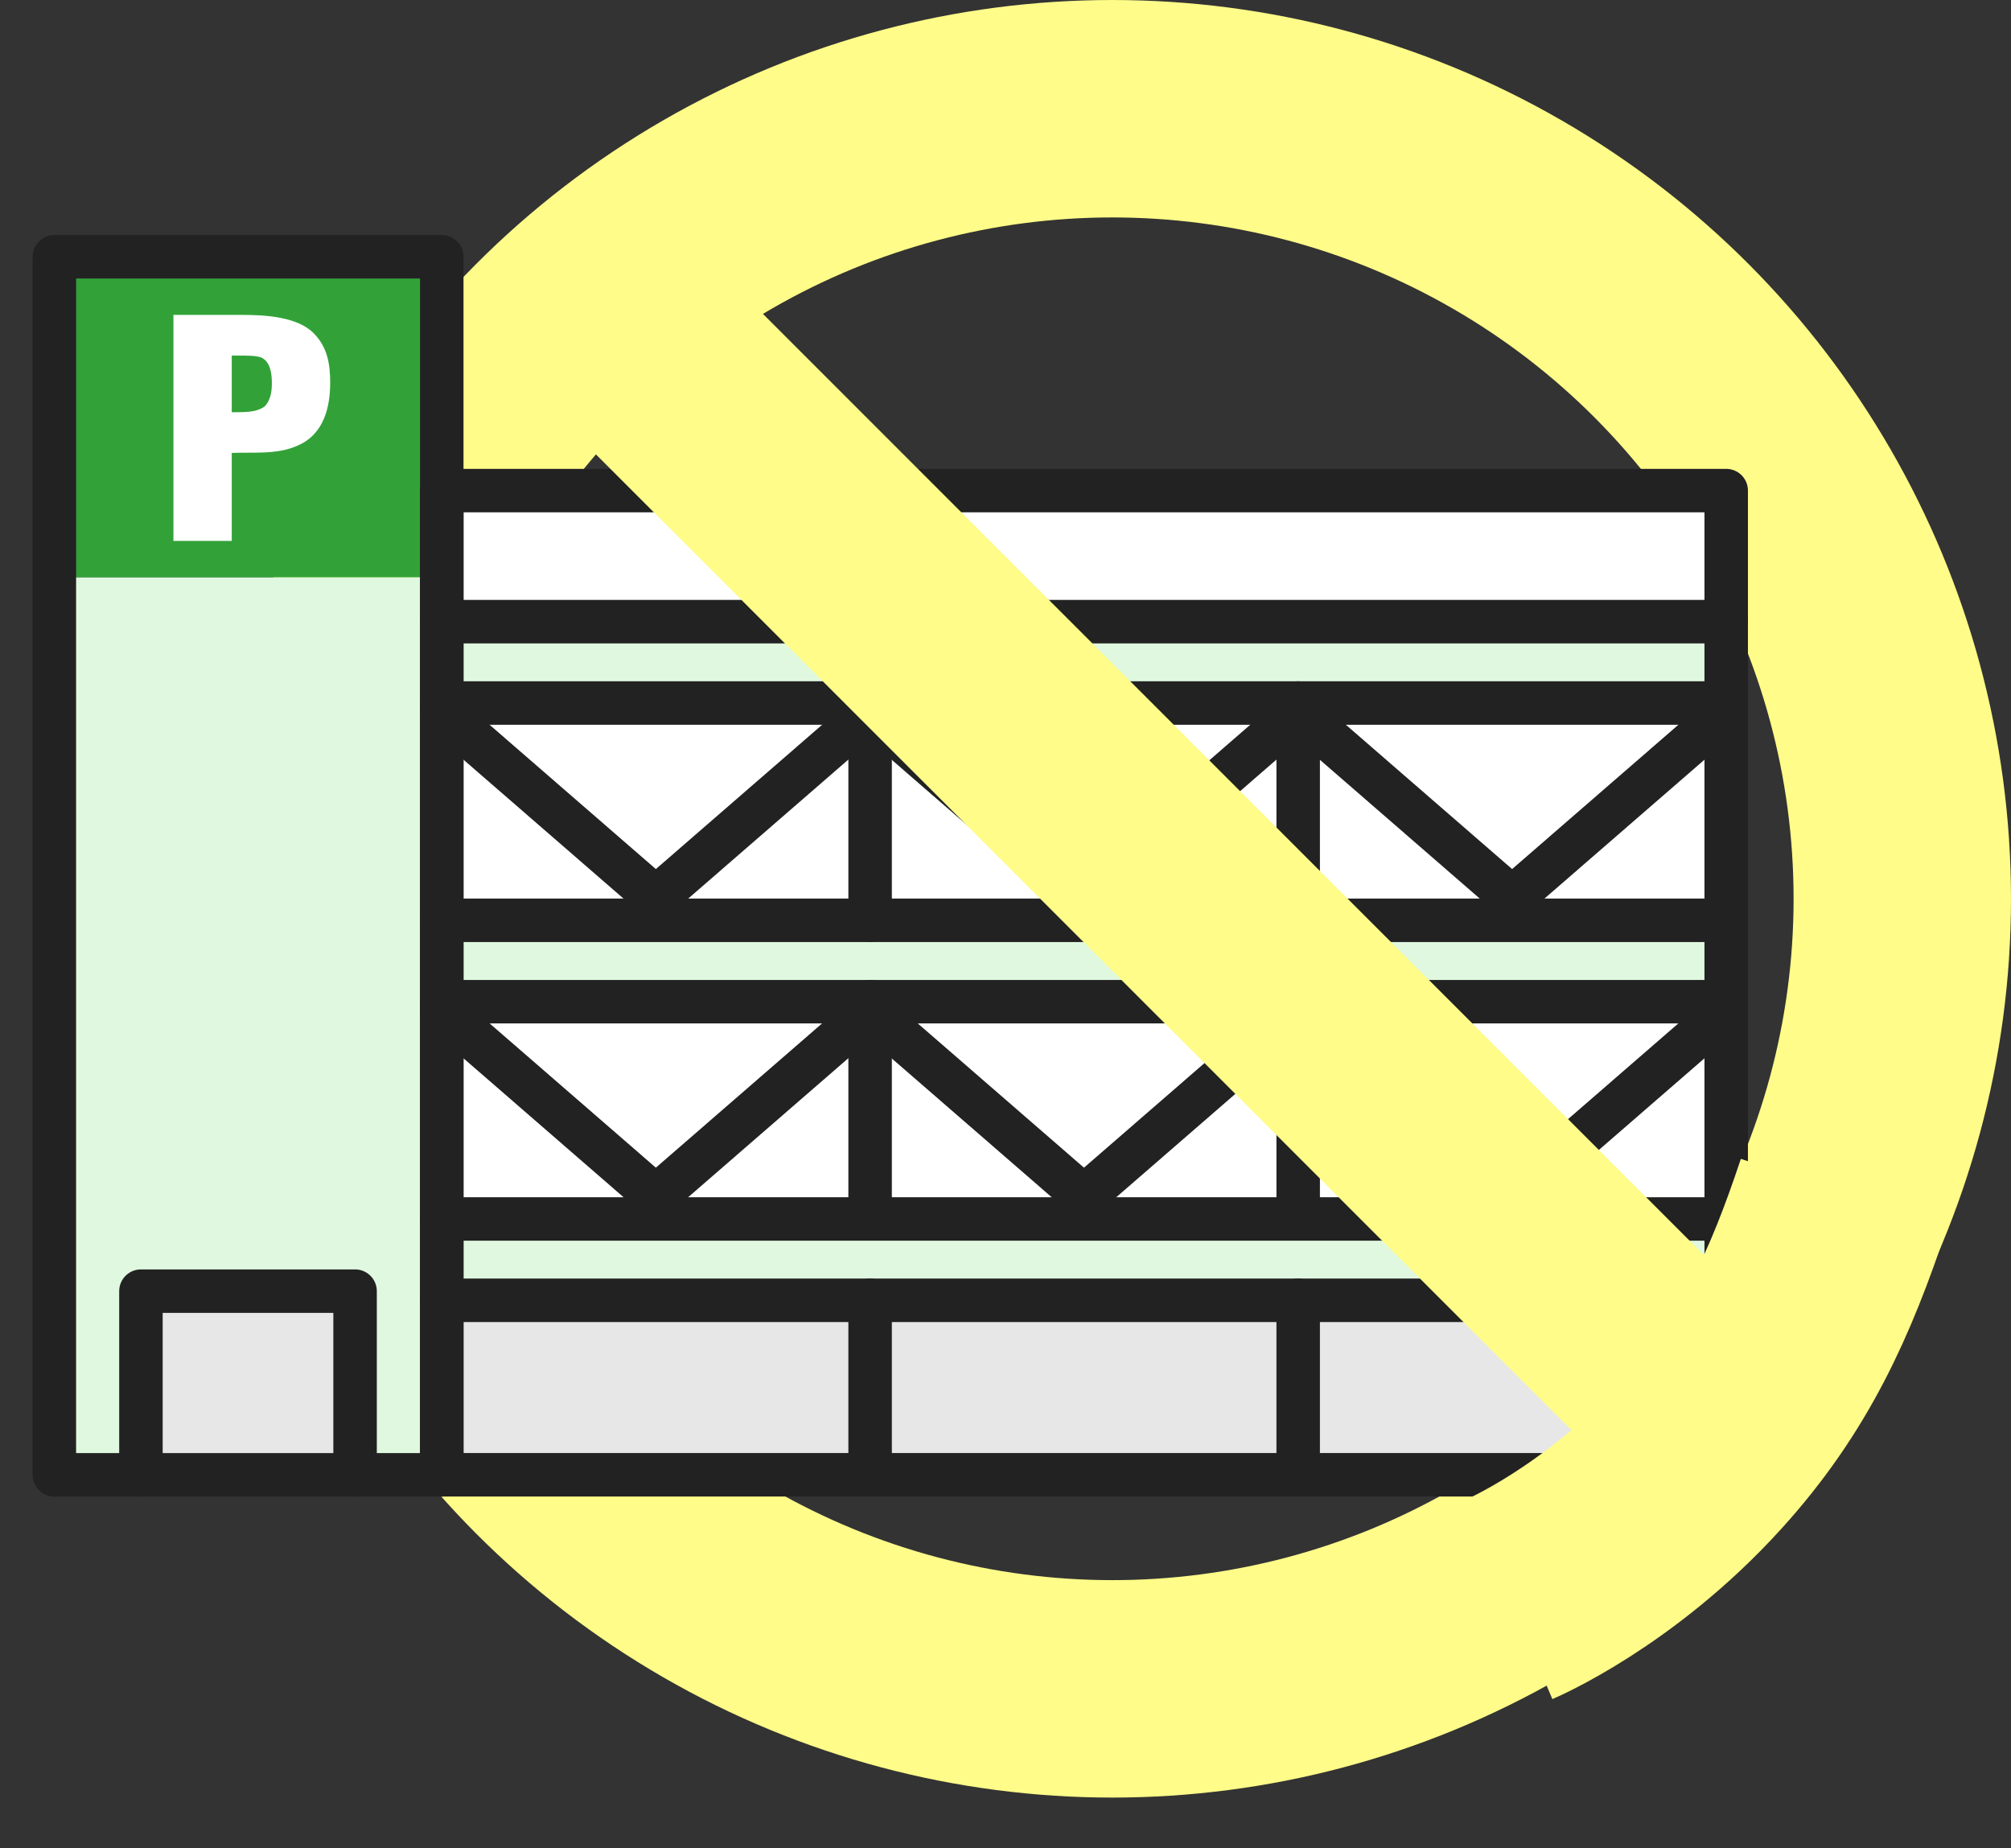 <svg width="37" height="34" viewBox="0 0 37 34" fill="none" xmlns="http://www.w3.org/2000/svg">
<rect x="0" y="0" width="37" height="34" fill="#333333" stroke="none"/>
<circle cx="20.466" cy="16.534" r="14.534" stroke="#FFFC89" stroke-width="4"/>
<path d="M23.788 23.986H16.249V27.07H23.788V23.986Z" fill="#E7E7E7"/>
<path d="M31.497 23.986H23.958V27.07H31.497V23.986Z" fill="#E7E7E7"/>
<path d="M8.024 23.814V22.444H31.667V23.074V23.814H8.024Z" fill="#E0F8E0"/>
<path d="M20.363 22.09L23.552 19.322V22.09H20.363Z" fill="white"/>
<path d="M12.486 22.09L15.677 19.32V22.09H12.486Z" fill="white"/>
<path d="M20.363 16.596L23.553 13.828V16.596H20.363Z" fill="white"/>
<path d="M12.485 16.596L15.677 13.826V16.596H12.485Z" fill="white"/>
<path d="M16.343 13.832L19.527 16.596H16.343V13.832Z" fill="white"/>
<path d="M24.218 13.83L27.405 16.596H24.218V13.83Z" fill="white"/>
<path d="M24.587 13.267H31.056L27.821 16.075L24.587 13.267Z" fill="white"/>
<path d="M19.944 16.075L16.709 13.267H23.179L19.944 16.075Z" fill="white"/>
<path d="M12.066 16.075L8.832 13.267H15.301L12.066 16.075Z" fill="white"/>
<path d="M11.65 16.597H8.462V13.83L11.65 16.597Z" fill="white"/>
<path d="M8.462 19.323L11.65 22.089H8.462V19.323Z" fill="white"/>
<path d="M8.831 18.76H15.302L12.067 21.568L8.831 18.76Z" fill="white"/>
<path d="M16.343 19.325L19.527 22.089H16.343V19.325Z" fill="white"/>
<path d="M16.709 18.76H23.179L19.944 21.568L16.709 18.76Z" fill="white"/>
<path d="M24.218 19.324L27.405 22.089H24.218V19.324Z" fill="white"/>
<path d="M24.587 18.76H31.057L27.822 21.568L24.587 18.76Z" fill="white"/>
<path d="M31.427 19.323V22.089H28.238L31.427 19.323Z" fill="white"/>
<path d="M31.669 17.133H8.197V18.333H31.669V17.133Z" fill="#E0F8E0"/>
<path d="M28.238 16.597L31.426 13.83V16.597H28.238Z" fill="white"/>
<path d="M31.668 11.65H8.367V13.021H31.668V11.65Z" fill="#E0F8E0"/>
<path d="M31.427 9.359H8.462V11.103H31.427V9.359Z" fill="white"/>
<path d="M8.024 4.797V8.971V10.622H1.171V4.797H8.024Z" fill="#32A238"/>
<path d="M1 10.622H8.11L8.025 27.07H6.583V23.978C6.583 23.791 6.769 23.639 6.583 23.639H2.613C2.427 23.639 2.542 23.799 2.542 23.986L2.613 27.07H1V10.622Z" fill="#E0F8E0"/>
<path d="M6.483 23.814H2.714V27.07H6.483V23.814Z" fill="#E7E7E7"/>
<path d="M15.905 23.986H8.024V27.07H15.905V23.986Z" fill="#E7E7E7"/>
<path d="M31.76 9.025H8.128V27.13H31.76V9.025Z" stroke="#222222" stroke-width="0.8" stroke-linecap="round" stroke-linejoin="round"/>
<path d="M8.128 4.724H1V27.131H8.128V4.724Z" stroke="#222222" stroke-width="0.8" stroke-linecap="round" stroke-linejoin="round"/>
<path d="M6.533 27.131V23.752H2.593V27.131" stroke="#222222" stroke-width="0.8" stroke-linecap="round" stroke-linejoin="round"/>
<path d="M31.76 23.92H8.128" stroke="#222222" stroke-width="0.8" stroke-linecap="round" stroke-linejoin="round"/>
<path d="M31.761 23.138V27.13" stroke="#222222" stroke-width="0.8" stroke-linecap="round" stroke-linejoin="round"/>
<path d="M23.885 23.92V27.13" stroke="#222222" stroke-width="0.8" stroke-linecap="round" stroke-linejoin="round"/>
<path d="M16.009 23.92V27.13" stroke="#222222" stroke-width="0.8" stroke-linecap="round" stroke-linejoin="round"/>
<path d="M31.76 22.424H8.128" stroke="#222222" stroke-width="0.8" stroke-linecap="round" stroke-linejoin="round"/>
<path d="M31.76 18.427H8.128" stroke="#222222" stroke-width="0.8" stroke-linecap="round" stroke-linejoin="round"/>
<path d="M8.128 18.592L12.067 22.01L16.006 18.592" stroke="#222222" stroke-width="0.8" stroke-linecap="round" stroke-linejoin="round"/>
<path d="M16.005 18.592L19.944 22.01L23.883 18.592" stroke="#222222" stroke-width="0.8" stroke-linecap="round" stroke-linejoin="round"/>
<path d="M23.883 18.592L27.821 22.01L31.76 18.592" stroke="#222222" stroke-width="0.8" stroke-linecap="round" stroke-linejoin="round"/>
<path d="M23.885 18.427V22.422" stroke="#222222" stroke-width="0.8" stroke-linecap="round" stroke-linejoin="round"/>
<path d="M16.009 18.427V22.422" stroke="#222222" stroke-width="0.8" stroke-linecap="round" stroke-linejoin="round"/>
<path d="M31.76 16.93H8.128" stroke="#222222" stroke-width="0.8" stroke-linecap="round" stroke-linejoin="round"/>
<path d="M31.76 12.933H8.128" stroke="#222222" stroke-width="0.8" stroke-linecap="round" stroke-linejoin="round"/>
<path d="M8.128 13.099L12.067 16.517L16.006 13.099" stroke="#222222" stroke-width="0.8" stroke-linecap="round" stroke-linejoin="round"/>
<path d="M16.005 13.099L19.944 16.517L23.883 13.099" stroke="#222222" stroke-width="0.8" stroke-linecap="round" stroke-linejoin="round"/>
<path d="M23.883 13.099L27.821 16.517L31.76 13.099" stroke="#222222" stroke-width="0.8" stroke-linecap="round" stroke-linejoin="round"/>
<path d="M23.885 12.933V16.929" stroke="#222222" stroke-width="0.8" stroke-linecap="round" stroke-linejoin="round"/>
<path d="M16.009 12.933V16.929" stroke="#222222" stroke-width="0.8" stroke-linecap="round" stroke-linejoin="round"/>
<path d="M31.76 11.436H8.128" stroke="#222222" stroke-width="0.8" stroke-linecap="round" stroke-linejoin="round"/>
<path d="M3.191 9.951V5.793H4.465C4.88 5.793 5.478 5.826 5.777 6.136C6.026 6.391 6.075 6.702 6.075 7.04C6.075 7.49 5.959 7.994 5.471 8.199C5.1 8.366 4.667 8.316 4.264 8.332V9.951H3.191ZM4.264 7.584C4.465 7.578 4.697 7.6 4.868 7.478C4.978 7.367 5.002 7.201 5.002 7.057C5.002 6.896 4.984 6.652 4.801 6.574C4.697 6.541 4.551 6.541 4.38 6.541H4.264V7.584Z" fill="white"/>
<path d="M11.666 6.232L31.589 26.155" stroke="#FFFC89" stroke-width="4" stroke-linecap="round"/>
<path d="M27.781 29.415C27.781 29.415 29.604 28.642 31.293 26.78C32.647 25.288 33.311 23.799 33.927 21.951" stroke="#FFFC89" stroke-width="4"/>
</svg>
